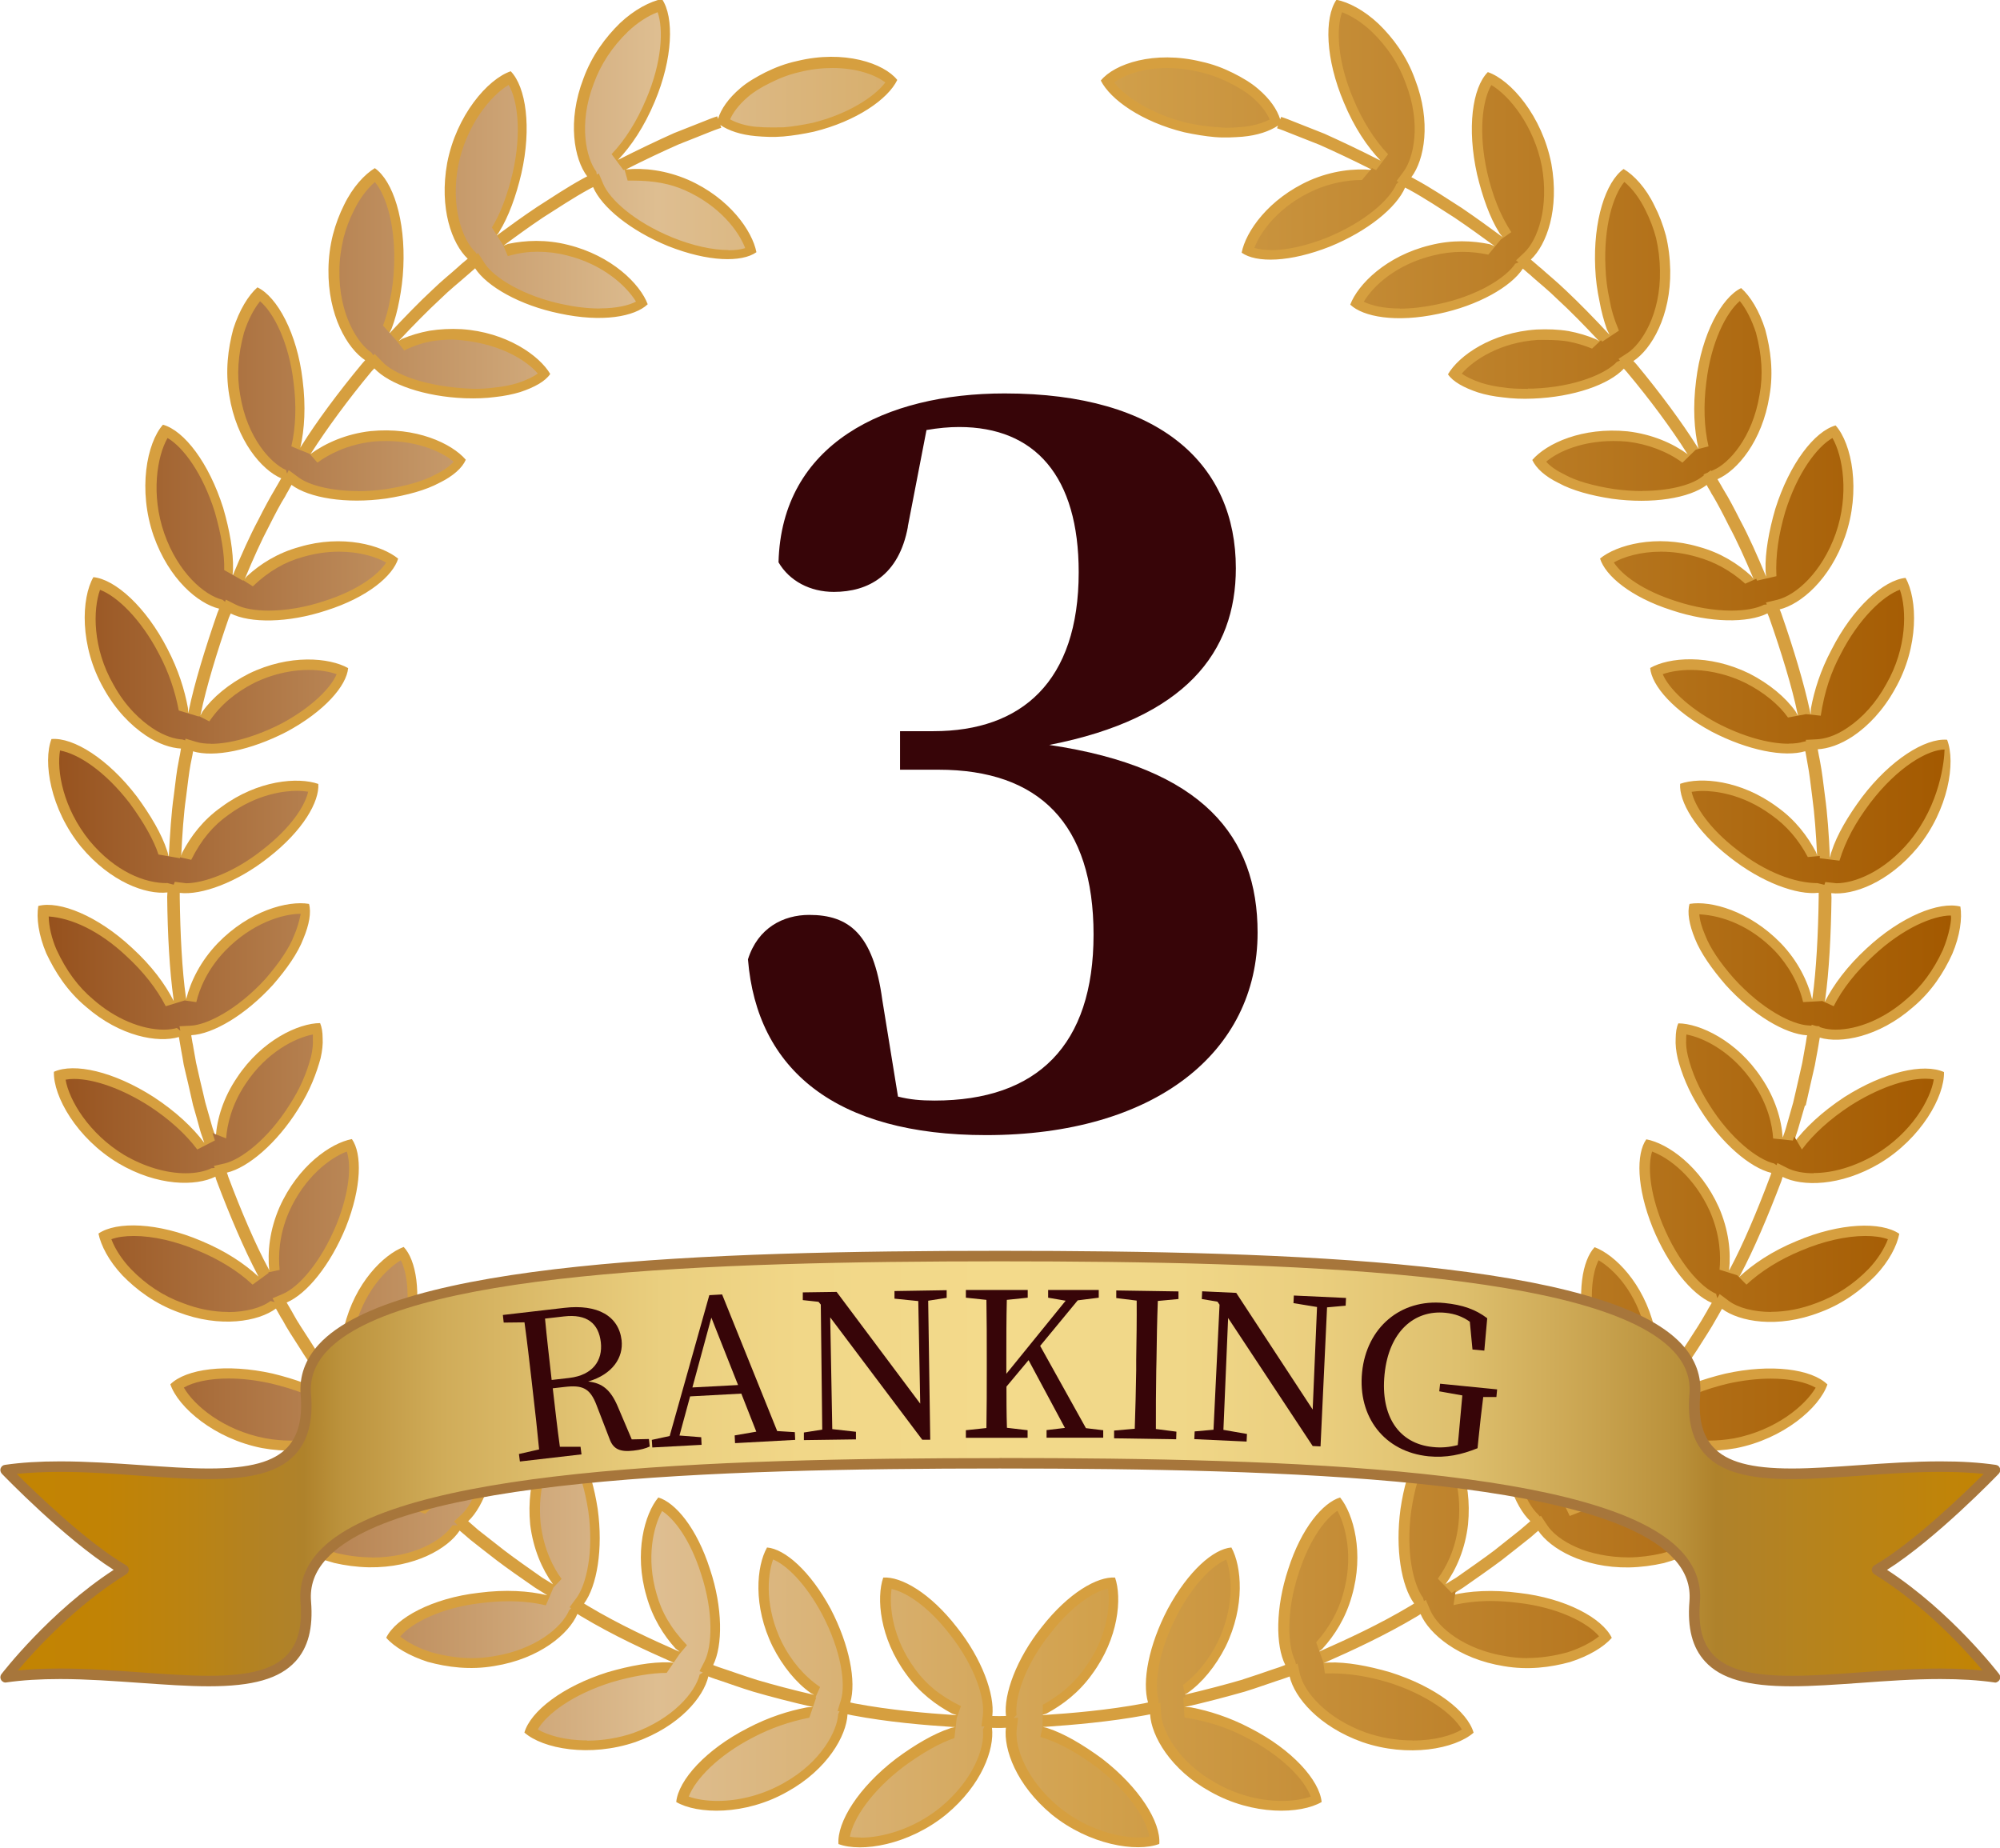 <?xml version="1.0" encoding="UTF-8"?>
<svg id="_レイヤー_2" data-name="レイヤー 2" xmlns="http://www.w3.org/2000/svg" xmlns:xlink="http://www.w3.org/1999/xlink" viewBox="0 0 165.57 152.96">
  <defs>
    <style>
      .cls-1 {
        fill: url(#linear-gradient);
      }

      .cls-1, .cls-2, .cls-3, .cls-4, .cls-5 {
        stroke-width: 0px;
      }

      .cls-2 {
        fill: url(#linear-gradient-2);
      }

      .cls-3 {
        fill: #370508;
      }

      .cls-4 {
        fill: #d69f3f;
      }

      .cls-5 {
        fill: #a7763b;
      }
    </style>
    <linearGradient id="linear-gradient" x1="4.04" y1="76.56" x2="161.53" y2="76.56" gradientUnits="userSpaceOnUse">
      <stop offset="0" stop-color="#96511d"/>
      <stop offset=".32" stop-color="#debe91"/>
      <stop offset=".55" stop-color="#d2a14c"/>
      <stop offset="1" stop-color="#a35900"/>
    </linearGradient>
    <linearGradient id="linear-gradient-2" x1=".44" y1="121.57" x2="165.14" y2="121.57" gradientUnits="userSpaceOnUse">
      <stop offset="0" stop-color="#c38402"/>
      <stop offset=".05" stop-color="#c18305"/>
      <stop offset=".09" stop-color="#bb8311"/>
      <stop offset=".13" stop-color="#b28224"/>
      <stop offset=".15" stop-color="#af822b"/>
      <stop offset=".17" stop-color="#bc933d"/>
      <stop offset=".22" stop-color="#d0ac59"/>
      <stop offset=".28" stop-color="#dfc06f"/>
      <stop offset=".33" stop-color="#eacf7f"/>
      <stop offset=".4" stop-color="#f1d788"/>
      <stop offset=".5" stop-color="#f3da8b"/>
      <stop offset=".59" stop-color="#f0d788"/>
      <stop offset=".66" stop-color="#eace7e"/>
      <stop offset=".73" stop-color="#dec06e"/>
      <stop offset=".78" stop-color="#cfab58"/>
      <stop offset=".84" stop-color="#ba913b"/>
      <stop offset=".86" stop-color="#af822b"/>
      <stop offset="1" stop-color="#c38402"/>
    </linearGradient>
  </defs>
  <g id="_レイヤー_3" data-name="レイヤー 3">
    <g>
      <path class="cls-4" d="m149.48,91.54c.14-.64.28-1.25.41-1.81.13-.57.25-1.07.35-1.53.09-.46.15-.86.22-1.19.03-.21.07-.38.09-.52,0-.05.05-.28.1-.59,1.71.51,4.86-.03,7.7-2.51,1.57-1.31,2.58-2.91,3.27-4.42.64-1.51.83-2.94.67-3.92-1.76-.45-4.93.82-7.77,3.47-1.61,1.48-2.74,3.02-3.45,4.41,0-.08.02-.13.03-.2.32-2.28.48-5.35.52-8.42,0-.12-.02-.24-.02-.37,1.8.2,4.73-.86,7.16-3.79,2.54-3.12,3.16-7.03,2.43-8.91-1.81-.15-4.69,1.65-7.05,4.76-1.15,1.55-2.07,3.11-2.51,4.48-.08.19-.08.34-.14.53-.08-1.88-.21-3.67-.41-5.11-.14-1.14-.26-2.09-.39-2.76-.05-.26-.08-.46-.12-.62-.02-.08-.05-.32-.09-.49.84-.05,1.85-.37,2.93-1.09,1.24-.84,2.48-2.12,3.46-3.89,2.02-3.53,1.87-7.47.88-9.21-1.81.18-4.36,2.46-6.12,5.93-.93,1.74-1.44,3.41-1.71,4.86-.03.19,0,.33-.03.51-.02-.1-.03-.16-.05-.26-.48-2.25-1.36-5.19-2.37-8.08-.04-.12-.09-.23-.14-.35,1.73-.43,4.14-2.42,5.41-6.02,1.33-3.8.57-7.7-.78-9.21-1.75.49-3.81,3.16-4.99,6.9-.54,1.86-.85,3.63-.81,5.08,0,.2.04.35.05.54-.72-1.73-1.45-3.37-2.14-4.65-.52-1.03-.97-1.88-1.32-2.44-.11-.17-.18-.32-.26-.45,0,0-.13-.22-.31-.53,1.64-.71,3.7-3.14,4.3-6.87.36-2.02.09-3.89-.34-5.5-.49-1.57-1.25-2.79-2-3.45-1.62.78-3.27,3.82-3.73,7.66-.28,2.2-.16,4.11.2,5.63-.04-.07-.08-.13-.13-.2-1.22-1.94-3.04-4.41-5-6.77-.08-.1-.17-.18-.26-.28,1.49-.98,3.11-3.73,3.05-7.51-.02-1-.14-1.98-.36-2.88-.24-.89-.56-1.73-.94-2.46-.71-1.49-1.7-2.54-2.56-3.05-1.49,1.07-2.53,4.28-2.35,8.19.04.98.17,1.9.35,2.74.15.86.37,1.64.61,2.33.07.17.16.3.22.46-1.27-1.37-2.52-2.64-3.57-3.63-.83-.8-1.58-1.4-2.07-1.85-.16-.13-.3-.24-.4-.34,0,0-.29-.24-.47-.4,1.31-1.23,2.38-4.17,1.7-7.93-.77-3.95-3.35-6.94-5.26-7.59-1.29,1.3-1.74,4.65-.89,8.47.45,1.88,1.06,3.58,1.82,4.8.09.16.19.24.28.38-.08-.05-.11-.08-.18-.13-.92-.68-2.01-1.47-3.2-2.28-1.21-.77-2.48-1.63-3.83-2.36-.1-.07-.22-.11-.33-.18,1.08-1.42,1.67-4.58.3-8.11-.69-1.92-1.83-3.44-3.02-4.59-1.21-1.14-2.49-1.79-3.48-1.99-1.03,1.5-.91,4.92.61,8.5.86,2.08,1.95,3.68,3.04,4.82-1.68-.86-3.32-1.63-4.65-2.23-1.06-.42-1.96-.77-2.58-1.02-.63-.26-1-.37-1-.37l-.08.2c-.25-.8-.83-1.68-1.85-2.54-.57-.49-1.28-.91-2.06-1.3-.78-.39-1.66-.73-2.64-.94-3.87-.94-7.18.18-8.3,1.57.8,1.59,3.41,3.42,6.9,4.28.89.19,1.74.33,2.54.4.82.07,1.59.02,2.29-.03,1.23-.11,2.23-.45,2.94-.92l-.08.22s.36.11.96.36c.62.25,1.5.59,2.56,1.01,1.26.56,2.79,1.28,4.37,2.08-1.51-.14-3.33.06-5.17.86-3.43,1.53-5.31,4.24-5.65,5.99,1.21.86,3.98.81,7.32-.51,3.13-1.28,5.5-3.23,6.21-4.88.12.06.22.11.33.17,1.33.73,2.59,1.57,3.78,2.33,1.17.79,2.24,1.57,3.16,2.24.06.04.08.06.14.11-.14-.05-.25-.11-.39-.16-1.44-.3-3.12-.38-4.94.08-3.64.88-5.99,3.25-6.62,4.92,1.06,1.01,3.77,1.52,7.31.76,3.28-.68,6-2.24,6.98-3.74.02.02.04.04.06.05,0,0,.14.12.39.34h0c.12.1.25.2.39.34.49.44,1.24,1.03,2.04,1.82,1.03.94,2.22,2.16,3.44,3.46-.11-.06-.18-.13-.31-.18-.66-.28-1.42-.51-2.22-.66-.83-.14-1.73-.17-2.65-.13-3.73.24-6.46,2.18-7.34,3.71.41.61,1.32,1.11,2.49,1.5.6.19,1.29.33,2.07.41.76.1,1.59.14,2.48.1,3.38-.13,6.3-1.17,7.52-2.48.09.1.16.18.25.28,1.94,2.31,3.73,4.75,4.94,6.67.03.05.06.09.1.14-1.24-.91-2.94-1.66-4.98-1.9-3.75-.37-6.71,1-7.89,2.37.31.68,1.06,1.37,2.2,1.92,1.08.59,2.65,1.03,4.39,1.29,3.35.46,6.42-.05,7.85-1.14,0,.02.03.05.03.06h0s.08.17.26.45h0c.07.14.14.28.26.45.33.56.78,1.4,1.28,2.41.66,1.22,1.36,2.77,2.05,4.41-.08-.09-.12-.17-.21-.26-1.07-.98-2.49-1.9-4.32-2.4-3.56-1.05-6.82-.15-8.18.97.43,1.4,2.5,3.19,5.96,4.29,3.16,1.05,6.29,1.06,7.9.25.04.11.09.23.14.34,1,2.85,1.89,5.74,2.35,7.96.02.07.03.11.05.18-.09-.12-.14-.24-.22-.37-.83-1.17-2.18-2.29-3.82-3.13-3.37-1.65-6.67-1.34-8.21-.46.12,1.46,1.94,3.57,5.09,5.27,3,1.56,6.02,2.14,7.75,1.62,0,.03,0,.05.02.08,0,0,.06.37.18,1.02.13.65.24,1.59.38,2.71.19,1.37.31,3.05.4,4.82-.04-.1-.05-.19-.1-.29-.69-1.29-1.69-2.65-3.23-3.74-3-2.22-6.33-2.49-8.01-1.9-.1,1.46,1.25,3.86,4.11,6.08,2.63,2.08,5.57,3.16,7.36,2.94,0,.13,0,.25,0,.37-.04,3.02-.2,6.04-.51,8.28-.02.07-.02.11-.03.18-.36-1.49-1.17-3.17-2.59-4.65-2.62-2.69-5.8-3.55-7.56-3.26-.21.71-.03,1.72.45,2.89.46,1.16,1.38,2.48,2.54,3.82,2.27,2.51,4.95,4.07,6.74,4.17,0,.02,0,.06,0,.08h-.02s-.03.19-.08.52h0c-.03.14-.06.3-.09.5-.06.33-.13.72-.21,1.18-.1.45-.21.95-.34,1.5-.13.56-.26,1.16-.41,1.78-.18.62-.37,1.28-.56,1.97-.08.31-.2.63-.31.94-.1-1.51-.62-3.27-1.76-4.95-2.04-3.09-5.12-4.5-6.88-4.51-.16.34-.21.76-.22,1.25-.03.49.03,1.05.17,1.66.32,1.23.87,2.66,1.85,4.2,1.77,2.84,4.15,4.85,5.9,5.27-.03.12-.07.23-.12.35-1.06,2.83-2.24,5.61-3.31,7.61-.03.05-.04.07-.07.12.17-1.52-.03-3.36-.84-5.22-1.54-3.43-4.25-5.31-6.01-5.64-.85,1.2-.81,3.98.52,7.3,1.29,3.15,3.23,5.53,4.9,6.24-.19.31-.31.52-.31.52-.06.13-.14.26-.25.44-.32.58-.83,1.37-1.45,2.32-.74,1.17-1.72,2.54-2.79,3.95.03-.11.08-.18.11-.28.3-1.43.38-3.13-.08-4.96-.89-3.62-3.25-5.97-4.93-6.6-1,1.06-1.52,3.76-.74,7.31.66,3.25,2.23,5.98,3.72,6.97-.08.1-.14.19-.23.29-1.94,2.32-4.04,4.48-5.71,6.02-.04.05-.07.06-.12.1.69-1.37,1.15-3.16,1-5.23-.24-3.71-2.19-6.45-3.7-7.35-.6.42-1.11,1.31-1.52,2.5-.18.6-.31,1.3-.39,2.06-.1.76-.14,1.59-.1,2.49.12,3.38,1.16,6.3,2.47,7.52-.02.01-.04.03-.06.05,0,0-.28.25-.79.68-.52.41-1.25,1-2.14,1.7-.9.68-2,1.44-3.15,2.25-.28.17-.6.36-.88.54.9-1.24,1.63-2.93,1.86-4.94.37-3.76-1.01-6.72-2.37-7.89-.68.31-1.35,1.06-1.91,2.21-.61,1.08-1.05,2.63-1.31,4.39-.45,3.33.07,6.38,1.13,7.83-.1.06-.2.13-.31.19-2.6,1.56-5.34,2.81-7.42,3.73-.08.03-.11.05-.18.08.11-.11.23-.16.34-.28.98-1.08,1.9-2.51,2.41-4.33,1.04-3.56.14-6.81-.97-8.17-1.41.43-3.2,2.5-4.3,5.95-1.05,3.17-1.05,6.31-.24,7.91-.05.03-.14.06-.19.08-.14.06-.43.16-.87.3-.61.21-1.52.53-2.59.87-1.34.39-2.98.82-4.72,1.23.11-.07.2-.09.3-.17,1.17-.82,2.3-2.18,3.13-3.82,1.64-3.36,1.33-6.67.48-8.21-1.48.12-3.57,1.94-5.27,5.09-1.57,3-2.14,6.01-1.63,7.74-.11.02-.22.06-.36.08-2.97.56-5.98.81-8.25.96-.07,0-.12,0-.18,0,.14-.06.26-.06.42-.14,1.27-.69,2.63-1.69,3.73-3.23,2.22-3,2.49-6.33,1.91-8.01-1.45-.1-3.85,1.25-6.08,4.11-2.08,2.61-3.16,5.56-2.95,7.35-.33,0-.53.01-.56.01s-.25,0-.57-.01c.21-1.78-.86-4.74-2.94-7.35-2.22-2.86-4.62-4.21-6.09-4.11-.58,1.67-.31,5,1.91,8.01,1.1,1.54,2.47,2.54,3.75,3.23.15.08.27.08.41.14-.06,0-.13,0-.2,0-2.26-.15-5.27-.4-8.24-.96-.13-.02-.24-.06-.36-.08.51-1.73-.06-4.74-1.62-7.74-1.7-3.15-3.8-4.97-5.27-5.09-.88,1.55-1.18,4.86.47,8.21.83,1.64,1.96,3,3.12,3.82.1.08.2.1.3.17-1.74-.4-3.39-.84-4.71-1.23-1.08-.34-1.97-.66-2.6-.87-.43-.14-.71-.24-.87-.3-.04-.02-.13-.05-.17-.07.8-1.6.8-4.75-.26-7.92-1.1-3.45-2.88-5.53-4.28-5.95-1.14,1.36-2.03,4.61-.98,8.17.51,1.82,1.42,3.24,2.4,4.33.12.11.23.17.35.27-.08-.03-.11-.04-.18-.07-2.08-.92-4.83-2.17-7.43-3.73-.1-.06-.2-.13-.31-.19,1.07-1.45,1.59-4.5,1.13-7.83-.27-1.75-.71-3.3-1.3-4.39-.55-1.15-1.24-1.9-1.91-2.21-1.37,1.17-2.74,4.13-2.38,7.89.25,2.02.99,3.71,1.89,4.95-.29-.19-.61-.38-.89-.55-1.15-.81-2.24-1.57-3.13-2.25-.9-.7-1.64-1.29-2.17-1.7-.49-.43-.78-.68-.78-.68-.02-.01-.03-.03-.05-.05,1.31-1.22,2.35-4.15,2.48-7.53.03-.9-.02-1.73-.11-2.49-.09-.77-.21-1.46-.41-2.06-.39-1.19-.89-2.08-1.51-2.5-1.51.89-3.47,3.64-3.68,7.35-.16,2.08.3,3.88.99,5.24-.06-.05-.08-.06-.14-.12-1.66-1.54-3.78-3.71-5.71-6.02-.08-.1-.14-.19-.22-.29,1.48-.99,3.05-3.71,3.72-6.97.78-3.55.26-6.25-.75-7.31-1.67.63-4.04,2.98-4.92,6.6-.45,1.83-.37,3.53-.09,4.96.03.1.07.17.1.27-1.06-1.41-2.05-2.77-2.77-3.94-.62-.96-1.14-1.74-1.45-2.32-.09-.18-.18-.31-.25-.44,0,0-.13-.22-.31-.53,1.67-.71,3.61-3.09,4.9-6.23,1.32-3.32,1.35-6.1.5-7.3-1.75.33-4.46,2.21-5.99,5.64-.82,1.87-1.01,3.71-.85,5.24-.02-.06-.03-.08-.06-.14-1.08-2-2.27-4.78-3.33-7.61-.03-.12-.07-.23-.12-.35,1.75-.41,4.14-2.43,5.91-5.27.99-1.54,1.51-2.97,1.85-4.2.14-.62.2-1.17.17-1.66,0-.49-.07-.92-.21-1.25-1.76,0-4.84,1.41-6.88,4.51-1.14,1.68-1.66,3.42-1.76,4.93-.1-.31-.23-.62-.31-.92-.2-.68-.38-1.34-.56-1.97-.14-.63-.29-1.23-.42-1.78-.12-.55-.24-1.05-.34-1.5-.09-.45-.14-.85-.21-1.18-.03-.2-.06-.36-.09-.49h0c-.05-.33-.09-.52-.09-.52h0s0-.06,0-.08c1.79-.09,4.47-1.66,6.75-4.16,1.16-1.33,2.08-2.66,2.52-3.82.49-1.17.67-2.18.47-2.89-1.76-.29-4.94.56-7.56,3.26-1.42,1.48-2.24,3.15-2.61,4.64,0-.06,0-.1-.02-.16-.32-2.25-.47-5.26-.51-8.28,0-.12,0-.24,0-.37,1.78.21,4.74-.86,7.36-2.94,2.85-2.22,4.21-4.62,4.11-6.08-1.68-.59-5.01-.32-8.01,1.9-1.55,1.09-2.55,2.45-3.23,3.74-.06.11-.07.2-.11.31.09-1.77.2-3.47.4-4.84.14-1.12.25-2.07.37-2.71.14-.65.2-1.02.2-1.02,0-.03,0-.05,0-.08,1.74.52,4.74-.06,7.76-1.62,3.15-1.7,4.96-3.81,5.09-5.27-1.55-.87-4.86-1.18-8.22.46-1.65.84-3,1.96-3.83,3.13-.07.11-.1.21-.18.32,0-.05.02-.07.03-.13.46-2.22,1.34-5.11,2.33-7.96.05-.12.1-.23.15-.34,1.6.81,4.73.8,7.91-.25,3.44-1.09,5.52-2.88,5.95-4.29-1.36-1.12-4.61-2.03-8.17-.97-1.83.5-3.25,1.42-4.32,2.4-.1.09-.14.18-.21.26.68-1.64,1.38-3.2,2.03-4.42.51-1.01.95-1.85,1.31-2.41.09-.17.16-.31.25-.45h0c.16-.29.25-.46.25-.46h0s.03-.04.03-.06c1.44,1.08,4.51,1.6,7.85,1.13,1.74-.27,3.29-.7,4.38-1.29,1.15-.56,1.91-1.24,2.2-1.92-1.17-1.36-4.13-2.74-7.88-2.37-2.04.23-3.74,1-4.98,1.9.03-.05.06-.09.1-.14,1.23-1.92,3-4.35,4.93-6.67.08-.1.17-.18.26-.28,1.23,1.31,4.14,2.34,7.5,2.47.91.03,1.74,0,2.49-.1.77-.08,1.48-.23,2.08-.41,1.18-.39,2.08-.89,2.49-1.5-.89-1.52-3.63-3.47-7.35-3.71-.92-.05-1.82,0-2.64.13-.82.15-1.57.38-2.24.66-.12.05-.19.13-.31.18,1.23-1.31,2.42-2.52,3.44-3.46.81-.8,1.56-1.38,2.05-1.82.14-.13.27-.24.38-.33h0c.25-.22.39-.34.39-.34.02-.02.04-.04.06-.06.97,1.5,3.71,3.07,6.98,3.74,3.56.77,6.24.26,7.31-.76-.62-1.67-2.98-4.03-6.6-4.92-1.82-.46-3.52-.38-4.95-.08-.14.04-.25.11-.38.15.05-.05.07-.06.14-.11.9-.67,1.97-1.45,3.15-2.24,1.21-.76,2.45-1.6,3.79-2.33.1-.06.21-.11.33-.17.71,1.66,3.08,3.6,6.2,4.88,3.33,1.32,6.11,1.37,7.32.51-.34-1.75-2.21-4.47-5.64-5.99-1.85-.8-3.67-1.01-5.17-.86,1.58-.8,3.11-1.52,4.38-2.08,1.05-.42,1.93-.76,2.54-1.01.62-.25.98-.36.98-.36l-.08-.23c.7.47,1.69.81,2.94.92.69.06,1.46.1,2.28.03.8-.07,1.67-.21,2.54-.4,3.49-.86,6.12-2.68,6.89-4.28-1.1-1.39-4.41-2.51-8.28-1.57-.98.21-1.85.55-2.64.94-.78.4-1.49.81-2.06,1.3-1.01.86-1.61,1.74-1.86,2.55l-.06-.21s-.37.11-1,.37c-.62.24-1.51.6-2.58,1.02-1.34.6-2.96,1.37-4.64,2.22,1.09-1.14,2.17-2.74,3.04-4.82,1.51-3.58,1.62-7,.6-8.5-.97.2-2.27.86-3.47,1.99-1.18,1.15-2.33,2.67-3.03,4.59-1.36,3.53-.77,6.68.31,8.1-.11.07-.23.11-.34.18-1.34.73-2.61,1.59-3.82,2.36-1.2.8-2.29,1.6-3.22,2.28-.07.05-.09.08-.16.13.09-.14.2-.23.27-.38.76-1.23,1.38-2.92,1.82-4.8.87-3.82.38-7.17-.88-8.47-1.91.65-4.5,3.65-5.26,7.59-.68,3.76.39,6.69,1.7,7.93-.18.15-.47.4-.48.4-.11.1-.23.21-.38.34-.49.45-1.26,1.05-2.08,1.85-1.06.98-2.3,2.26-3.57,3.62.07-.16.15-.28.22-.45.26-.68.47-1.47.63-2.33.16-.83.29-1.76.33-2.74.18-3.91-.85-7.12-2.36-8.19-.84.51-1.83,1.56-2.55,3.05-.37.74-.69,1.57-.92,2.46-.23.91-.36,1.88-.37,2.88-.05,3.78,1.55,6.53,3.04,7.51-.08.1-.17.18-.25.28-1.96,2.36-3.79,4.83-5,6.77-.05.08-.08.13-.12.2.35-1.52.47-3.42.19-5.62-.45-3.84-2.1-6.88-3.74-7.66-.75.66-1.5,1.88-2,3.45-.43,1.61-.68,3.48-.33,5.5.6,3.72,2.66,6.15,4.3,6.86-.19.32-.31.54-.31.54-.08.12-.15.27-.26.45-.34.57-.81,1.42-1.32,2.44-.69,1.28-1.42,2.92-2.14,4.65,0-.19.04-.34.04-.54.04-1.45-.27-3.22-.81-5.08-1.18-3.74-3.23-6.41-4.99-6.9-1.34,1.51-2.09,5.41-.77,9.21,1.28,3.6,3.68,5.6,5.42,6.02-.04.12-.09.23-.14.35-1,2.89-1.91,5.83-2.37,8.08-.02.09-.03.14-.05.23-.02-.17,0-.31-.03-.48-.27-1.45-.78-3.12-1.69-4.86-1.78-3.47-4.32-5.75-6.13-5.93-1,1.74-1.16,5.68.85,9.21.98,1.77,2.23,3.05,3.48,3.89,1.07.72,2.08,1.04,2.92,1.09-.03.17-.07.41-.08.49-.03.16-.08.36-.12.62-.14.66-.25,1.61-.39,2.76-.21,1.44-.32,3.23-.42,5.11-.05-.18-.07-.34-.14-.53-.44-1.37-1.37-2.94-2.5-4.48-2.38-3.12-5.25-4.91-7.07-4.76-.72,1.88-.1,5.79,2.44,8.91,2.44,2.93,5.39,3.99,7.16,3.79,0,.13-.02.24-.02.37.03,3.07.2,6.14.52,8.42,0,.07.02.12.02.2-.7-1.39-1.83-2.92-3.45-4.4-2.83-2.65-6.01-3.93-7.76-3.47-.17.99.02,2.41.66,3.92.71,1.51,1.72,3.12,3.28,4.42,2.84,2.48,5.98,3.02,7.7,2.51.05.31.09.54.1.59.03.14.06.31.09.52.07.33.13.74.21,1.19.1.46.23.97.36,1.53.13.56.26,1.17.41,1.81.19.63.37,1.3.56,1.99.09.37.26.76.37,1.13-.94-1.26-2.35-2.59-4.2-3.8-3.31-2.12-6.57-2.84-8.25-2.08-.06,2.02,1.87,5.48,5.32,7.56,3.28,1.94,6.44,1.92,8.05,1.12.03.12.06.24.11.36,1.08,2.87,2.29,5.69,3.36,7.72.03.09.07.12.1.2-1.15-1.07-2.73-2.13-4.76-2.97-3.56-1.52-6.99-1.63-8.49-.6.2.98.85,2.26,1.99,3.47,1.15,1.18,2.68,2.33,4.59,3.03,3.53,1.36,6.68.77,8.11-.29.17.31.3.53.3.53.07.13.15.28.27.45.3.59.83,1.39,1.45,2.36.77,1.24,1.83,2.7,2.97,4.2-.16-.11-.27-.22-.45-.32-1.23-.77-2.93-1.38-4.81-1.84-3.82-.85-7.17-.39-8.47.89.65,1.91,3.65,4.51,7.6,5.28,3.76.68,6.7-.4,7.93-1.71.08.1.15.2.23.3,1.97,2.35,4.12,4.55,5.79,6.1.07.06.1.08.16.14-.14-.06-.25-.14-.41-.2-.68-.26-1.45-.47-2.33-.63-.83-.17-1.74-.29-2.72-.33-3.92-.18-7.11.86-8.19,2.34.5.86,1.55,1.85,3.05,2.57.73.37,1.56.69,2.46.93.9.21,1.88.34,2.88.36,3.79.05,6.53-1.56,7.5-3.04.19.16.47.4.47.4.11.09.24.2.38.33.53.42,1.28,1.01,2.2,1.72.91.69,2.01,1.46,3.2,2.28.31.2.66.41,1,.62-1.54-.36-3.45-.49-5.67-.2-3.85.44-6.87,2.09-7.66,3.72.66.76,1.9,1.5,3.45,2,1.62.44,3.49.69,5.51.34,3.74-.6,6.17-2.66,6.87-4.31.11.06.21.14.32.2,2.63,1.58,5.43,2.86,7.52,3.78.08.03.11.04.19.07-.16,0-.28-.04-.44-.04-1.45-.05-3.22.27-5.08.81-3.75,1.18-6.39,3.24-6.9,5,1.52,1.34,5.4,2.08,9.21.78,3.61-1.29,5.61-3.68,6.02-5.43.03,0,.04.02.06.03h0s.08.03.16.06c.22.08.36.13.36.13.14.05.3.1.49.16.63.21,1.52.54,2.63.88,1.4.41,3.14.86,4.97,1.28-.19.02-.34,0-.54.03-1.45.28-3.12.79-4.87,1.71-3.46,1.77-5.74,4.3-5.92,6.12,1.73,1.01,5.68,1.15,9.21-.86,3.3-1.83,4.88-4.62,4.97-6.4.14.02.25.06.38.08,2.99.57,6.06.82,8.36.97.05,0,.1,0,.15,0-.14.05-.25.05-.38.1-1.37.45-2.94,1.37-4.49,2.52-3.11,2.38-4.9,5.25-4.77,7.07,1.9.71,5.8.09,8.92-2.45,2.94-2.44,4-5.39,3.79-7.17.29,0,.47.01.54.01h0s.04,0,.04,0h.03c.07,0,.23,0,.54-.02-.2,1.78.86,4.73,3.78,7.17,3.12,2.54,7.04,3.16,8.92,2.45.14-1.82-1.66-4.69-4.75-7.07-1.57-1.15-3.12-2.07-4.51-2.52-.13-.05-.24-.05-.38-.1.06,0,.1,0,.15,0,2.31-.16,5.36-.41,8.37-.97.12-.02.23-.05.36-.07.1,1.78,1.68,4.58,4.98,6.4,3.55,2.01,7.48,1.87,9.22.86-.18-1.81-2.45-4.35-5.92-6.12-1.75-.92-3.43-1.43-4.87-1.71-.2-.03-.36-.01-.54-.03,1.84-.42,3.56-.88,4.97-1.28,1.1-.34,1.99-.67,2.63-.88.2-.06.35-.11.49-.16,0,0,.14-.05.37-.13.09-.03.14-.05.14-.05h0s.05-.03.08-.03c.41,1.75,2.42,4.14,6.02,5.43,3.8,1.31,7.69.56,9.21-.78-.5-1.76-3.16-3.82-6.9-5-1.85-.54-3.62-.86-5.08-.81-.16,0-.28.03-.43.04.07-.03.1-.04.18-.07,2.09-.92,4.88-2.2,7.53-3.78.11-.06.2-.13.31-.2.71,1.65,3.14,3.71,6.88,4.31,2.01.35,3.9.1,5.5-.34,1.56-.5,2.78-1.24,3.45-2-.78-1.63-3.81-3.28-7.67-3.72-2.2-.29-4.12-.17-5.65.2.33-.21.68-.42.99-.62,1.18-.83,2.28-1.59,3.2-2.28.9-.71,1.66-1.3,2.18-1.72.16-.12.29-.23.4-.33,0,0,.28-.25.46-.4,1,1.48,3.73,3.09,7.5,3.04,1.01-.02,1.97-.15,2.9-.36.88-.24,1.71-.56,2.45-.93,1.49-.72,2.54-1.71,3.04-2.57-1.06-1.48-4.27-2.52-8.18-2.34-.99.04-1.89.16-2.74.33-.86.15-1.63.37-2.31.63-.17.06-.27.14-.43.21.06-.06.1-.08.17-.15,1.68-1.55,3.83-3.75,5.8-6.1.08-.1.14-.2.23-.3,1.23,1.31,4.16,2.39,7.93,1.71,3.95-.77,6.93-3.36,7.58-5.28-1.3-1.27-4.65-1.74-8.47-.89-1.89.46-3.57,1.07-4.8,1.84-.2.11-.31.23-.47.34,1.14-1.51,2.2-2.97,2.99-4.21.61-.97,1.14-1.77,1.46-2.36.1-.17.18-.31.26-.45,0,0,.12-.22.3-.53,1.43,1.06,4.57,1.66,8.11.29,1.91-.7,3.42-1.85,4.59-3.03,1.14-1.2,1.79-2.49,1.98-3.47-1.5-1.03-4.92-.92-8.5.6-2.04.84-3.62,1.91-4.76,2.98.04-.09.07-.12.12-.21,1.08-2.03,2.28-4.85,3.37-7.72.03-.12.07-.24.11-.36,1.6.8,4.75.82,8.04-1.12,3.44-2.08,5.37-5.54,5.32-7.56-1.68-.75-4.94-.03-8.26,2.08-1.85,1.22-3.27,2.56-4.2,3.82.11-.38.26-.78.37-1.15.2-.69.39-1.36.58-1.99Z"/>
      <path class="cls-1" d="m94.26,152.12c-1.68,0-4.31-.66-6.6-2.53-2.64-2.2-3.67-4.88-3.49-6.43l.11-.95h-.37s.25-.23.25-.23c-.17-1.36.64-4.05,2.77-6.73,1.79-2.3,3.59-3.48,4.79-3.74.23,1.48-.09,4.12-1.94,6.62-.87,1.23-2.01,2.2-3.45,3l-.02,1.71s.03,0,.03,0l-.21.95c1.59.49,3.02,1.3,4.65,2.5,2.66,2.04,4.13,4.3,4.38,5.76-.27.05-.58.07-.91.07Zm-22.99,0c-.33,0-.64-.02-.91-.07.26-1.46,1.74-3.73,4.41-5.77,1.58-1.17,3.05-2,4.24-2.39l.19-1.65.35-1c-1.8-.89-2.94-1.87-3.8-3.08-1.84-2.5-2.16-5.13-1.94-6.62,1.26.29,3.04,1.47,4.79,3.72,2.14,2.7,2.94,5.38,2.77,6.73l-.12.93h.25s-.13.26-.13.26c.18,1.54-.83,4.21-3.5,6.43-2.28,1.86-4.91,2.52-6.6,2.52Zm34.86-3.03c-1.85,0-3.79-.52-5.45-1.47-3.2-1.76-4.48-4.39-4.56-5.72l-.05-.93-.18.03.02-.26c-.37-1.32-.04-4.03,1.58-7.13,1.38-2.59,2.95-4.05,4.03-4.5.51,1.43.64,4.05-.73,6.87-.74,1.46-1.79,2.75-2.86,3.51l.22,1c-.06.01-.12.03-.19.04l.1,1.65c2.09.34,3.65.89,5.1,1.65,2.97,1.51,4.84,3.51,5.35,4.9-.65.23-1.49.36-2.39.36Zm-46.73,0c-.9,0-1.74-.13-2.38-.36.52-1.39,2.39-3.39,5.33-4.9,1.46-.77,3.02-1.31,4.65-1.63l.57-1.67s-.03,0-.06-.01l.38-.86c-1.36-.93-2.41-2.21-3.16-3.69-1.38-2.83-1.24-5.44-.73-6.87,1.08.45,2.65,1.92,4.05,4.52,1.62,3.08,1.96,5.8,1.57,7.11l-.28.91.16.03-.11.23c-.07,1.33-1.34,3.95-4.53,5.72-1.68.95-3.62,1.47-5.47,1.47Zm57.52-5.01c-1.29,0-2.6-.22-3.82-.64-3.25-1.16-5.11-3.32-5.48-4.83l-.2-.89-.14.05-.06-.27c-.61-1.22-.78-4.02.29-7.27.89-2.76,2.18-4.49,3.21-5.16.72,1.32,1.33,3.91.47,6.88-.41,1.48-1.17,2.82-2.23,4.01l.58,1.61s.14.96.14.96c.14,0,.3,0,.43,0,1.71,0,3.15.26,4.8.74,3.21,1.01,5.37,2.63,6.11,3.91-.81.48-2.21.91-4.08.91Zm-68.32,0c-1.87,0-3.27-.44-4.08-.91.74-1.28,2.9-2.9,6.13-3.91,1.74-.51,3.32-.77,4.54-.77l1.06-1.55.62-.74c-1.34-1.4-2.1-2.75-2.51-4.23-.88-2.98-.28-5.57.45-6.88,1.04.67,2.33,2.4,3.21,5.15,1.09,3.27.92,6.07.31,7.29l-.42.82.28.11-.27.17c-.38,1.51-2.25,3.67-5.5,4.84-1.21.41-2.52.63-3.81.63Zm77.85-6.81c-.58,0-1.17-.05-1.79-.16-3.4-.54-5.62-2.35-6.26-3.81l-.36-.85-.16.09-.07-.26c-.8-1.08-1.45-3.79-.98-7.21.26-1.74.67-3.16,1.2-4.09.33-.68.7-1.2,1.07-1.54.94,1.16,1.97,3.57,1.64,6.72-.23,2.13-1.06,3.64-1.71,4.53l1.15,1.18.33-.21-.18,1.22c.94-.22,1.97-.34,3.07-.34.71,0,1.47.05,2.28.15,3.28.38,5.73,1.62,6.7,2.77-.65.52-1.58,1-2.63,1.33-1.12.31-2.25.47-3.31.47Zm-87.38,0c-1.06,0-2.16-.16-3.34-.48-1.03-.32-1.96-.8-2.6-1.31.97-1.15,3.42-2.39,6.69-2.77.82-.1,1.57-.15,2.28-.15,1.11,0,2.14.11,3.09.34l.63-1.48.67-.71c-.66-.9-1.47-2.42-1.73-4.56-.32-3.14.71-5.55,1.66-6.71.37.34.73.86,1.05,1.49.54,1,.96,2.42,1.23,4.15.48,3.4-.17,6.12-.98,7.21l-.57.77.14.07-.17.17c-.62,1.46-2.85,3.27-6.24,3.81-.62.11-1.23.16-1.8.16Zm-8.26-8.34c-1.06-.01-1.97-.13-2.87-.34-.76-.2-1.52-.49-2.27-.86-.97-.46-1.81-1.09-2.35-1.74,1-.83,3.18-1.6,6.25-1.6,1.76.06,2.63.17,3.43.34.83.14,1.57.35,2.2.59l1.29-1.17s-.02-.02-.03-.03l.83-.5c-.49-1-1.06-2.65-.9-4.81.18-3.11,1.64-5.33,2.77-6.32.23.31.5.83.8,1.68.16.54.29,1.18.36,1.88.1.74.14,1.52.11,2.37-.14,3.48-1.24,6.04-2.21,6.95l-.64.59.31.31h-.43c-.85,1.29-3.28,2.67-6.64,2.67Zm104.06,0c-3.49,0-5.94-1.38-6.79-2.67l-.52-.78-.08.07-.17-.2c-.98-.91-2.08-3.47-2.2-6.94-.04-.86,0-1.64.09-2.35.09-.73.2-1.37.37-1.93.29-.82.55-1.34.8-1.65,1.13.99,2.58,3.21,2.78,6.31.15,2.17-.41,3.81-.9,4.8l1.24.95.46.96c1.02-.43,1.75-.64,2.55-.77.83-.17,1.7-.28,2.63-.32h.11c3.71,0,5.96.76,6.96,1.58-.54.66-1.38,1.29-2.33,1.74-.69.35-1.46.65-2.31.87-.87.2-1.79.32-2.7.33h0Zm6.59-9.67c-2.56,0-4.31-.89-5.04-1.66l-.64-.68-.14.15-.14-.21c-1.14-.76-2.67-3.1-3.36-6.44-.62-2.84-.36-4.99.2-6.09,1.32.78,3.11,2.69,3.84,5.73.37,1.49.41,3.03.08,4.59l.81.57c-.04.06-.09.12-.14.18l1.11,1.2c1.55-1,3.11-1.6,5.02-2.06,1.22-.27,2.42-.41,3.54-.41,1.57,0,2.89.28,3.71.75-.86,1.47-3.27,3.51-6.73,4.19-.73.13-1.45.19-2.12.19Zm-117.39,0c-.68,0-1.39-.06-2.14-.2-3.46-.67-5.87-2.72-6.71-4.19.81-.47,2.14-.75,3.7-.75,1.13,0,2.32.14,3.55.42,1.91.46,3.49,1.06,4.55,1.73l1.57-.89s-.05-.06-.08-.09l.84-.42c-.41-1.78-.37-3.33,0-4.8.72-3.01,2.54-4.96,3.83-5.74.56,1.09.83,3.24.2,6.07-.69,3.35-2.23,5.69-3.37,6.45l-.77.52.1.13-.24.11c-.72.76-2.48,1.65-5.04,1.65Zm122.56-10.65c-1.44,0-2.75-.34-3.52-.92l-.75-.56-.2.34-.09-.36c-1.26-.54-3.11-2.54-4.45-5.79-1.09-2.73-1.21-4.87-.85-5.99,1.42.53,3.51,2.11,4.8,4.99.85,1.97.89,3.69.78,4.79l1.46.46.77.78c1.18-1.1,2.74-2.08,4.53-2.82,1.84-.78,3.73-1.21,5.32-1.21.73,0,1.37.09,1.86.27-.3.8-.87,1.69-1.6,2.46-1.26,1.29-2.71,2.23-4.28,2.81-1.28.49-2.54.74-3.79.74Zm-127.73,0c-1.25,0-2.52-.25-3.78-.74-1.6-.58-3.05-1.53-4.3-2.83-.73-.77-1.3-1.65-1.6-2.45.48-.18,1.12-.27,1.86-.27,1.59,0,3.48.43,5.3,1.21,1.79.74,3.35,1.71,4.53,2.82l1.33-.97s-.02-.03-.03-.05l.94-.2c-.11-1.11-.08-2.84.78-4.82,1.29-2.88,3.38-4.45,4.78-4.98.37,1.12.25,3.27-.84,6-1.33,3.24-3.18,5.24-4.44,5.78l-.87.37.18.32-.34-.1c-.77.58-2.08.92-3.51.92Zm131.24-11.48c-.84,0-1.6-.15-2.15-.42l-.85-.43-.07.18-.2-.14c-1.32-.31-3.57-1.98-5.39-4.9-.81-1.27-1.4-2.6-1.74-3.97-.13-.53-.18-1.01-.15-1.41,0-.14,0-.28.02-.4,1.49.28,3.85,1.48,5.56,4.06,1.2,1.77,1.55,3.45,1.62,4.55l1.63.17.12-.34.63,1.08c.95-1.28,2.34-2.53,4-3.62,2.19-1.4,4.51-2.24,6.22-2.24.26,0,.49.02.7.06-.28,1.67-1.83,4.42-4.87,6.24-1.66.97-3.46,1.51-5.08,1.51Zm-134.75,0c-1.63,0-3.44-.54-5.1-1.51-2.92-1.76-4.57-4.53-4.86-6.24.21-.04.45-.06.7-.06,1.7,0,4.03.84,6.23,2.25,1.64,1.07,3.01,2.31,3.97,3.59l1.46-.75-.2-.61,1.13.44c.08-1.09.43-2.76,1.62-4.53,1.71-2.59,4.08-3.79,5.56-4.07,0,.1,0,.22,0,.35.03.46-.03.94-.15,1.48-.37,1.41-.94,2.7-1.74,3.93-1.83,2.94-4.08,4.59-5.39,4.91l-.91.21.06.17-.26.02c-.55.27-1.32.42-2.15.42Zm-.74-12.03c-.31.09-.68.14-1.09.14-1.86,0-4.04-.92-5.82-2.48-1.27-1.06-2.26-2.41-3.06-4.14-.41-.94-.63-1.93-.65-2.75,1.88.13,4.18,1.17,6.41,3.26,1.42,1.3,2.55,2.74,3.28,4.17l1.57-.48.96.14c.26-1.08.9-2.7,2.4-4.26,2.18-2.25,4.72-3.05,6.24-3.05h0s-.13.83-.54,1.79c-.39,1.03-1.22,2.26-2.37,3.59-2.34,2.56-4.83,3.8-6.16,3.88l-.96.05.07.37-.28-.22Zm137.32.14c-.41,0-.78-.05-1.09-.14l-.25-.08v-.06s-.28-.02-.28-.02l-.37-.11-.02.08-.26-.02c-1.33-.07-3.82-1.31-6.16-3.89-1.17-1.33-1.99-2.56-2.37-3.56-.3-.68-.46-1.28-.49-1.75,1.96.11,4.23.97,6.22,3,1.16,1.22,2.01,2.74,2.37,4.27l1.59-.09.94.43c.72-1.43,1.86-2.87,3.28-4.17,2.46-2.31,4.99-3.34,6.42-3.34.09.31-.14,1.61-.66,2.85-.79,1.71-1.79,3.06-3.05,4.11-1.79,1.57-3.96,2.49-5.83,2.49ZM13.8,73.11c-1.8,0-4.24-.93-6.38-3.5-2.2-2.71-2.74-5.81-2.45-7.48,1.51.28,3.7,1.68,5.78,4.38,1.17,1.6,1.99,3.06,2.37,4.23l1.78.31v-.08l.93.21c.85-1.7,1.83-2.83,3.05-3.7,2.46-1.82,4.8-2.01,5.69-2.01.38,0,.69.03.94.07-.26,1.19-1.45,3-3.74,4.78-2.42,1.94-4.95,2.8-6.36,2.8l-.94-.12-.09.24s-.55-.15-.57-.15Zm136.66,0c-1.79,0-4.28-.86-6.67-2.77-2.31-1.78-3.48-3.6-3.75-4.79.26-.04.57-.07.94-.07.89,0,3.22.19,5.68,2,1.24.88,2.22,2.01,3,3.47l.99-.09c0,.06,0,.13,0,.19l1.63.2c.52-1.7,1.34-3.17,2.53-4.76,2.31-3.04,4.83-4.44,6.17-4.44-.02.91-.36,4.48-2.87,7.56-2.14,2.59-4.62,3.51-6.08,3.51l-.92-.1-.08.23s-.55-.14-.57-.14Zm-2.39-11.54c-1.68,0-3.83-.62-5.92-1.71-2.49-1.34-4.04-2.94-4.5-4.05.64-.22,1.45-.35,2.32-.35,1.06,0,2.71.19,4.55,1.09,1.5.76,2.74,1.78,3.5,2.85l1.5-.28,1.21.13c.32-2.06.86-3.62,1.64-5.08,1.51-2.96,3.52-4.84,4.91-5.35.58,1.64.6,4.82-1.13,7.82-.83,1.52-1.95,2.77-3.21,3.61-1.07.73-1.96.92-2.5.95l-.95.05.02.11-.23.05c-.32.1-.73.15-1.2.15Zm-130.6,0c-.47,0-.88-.05-1.21-.15l-.9-.27-.03.14-.23-.07c-.54-.03-1.42-.23-2.5-.95-.89-.6-2.17-1.7-3.21-3.6-1.73-3.01-1.7-6.19-1.11-7.84,1.38.51,3.38,2.39,4.9,5.34.77,1.45,1.31,3.02,1.62,4.65l1.67.5s0-.03,0-.04l.86.44c.94-1.39,2.19-2.4,3.68-3.17,1.84-.9,3.49-1.09,4.54-1.09.88,0,1.68.13,2.32.35-.47,1.12-2.02,2.71-4.51,4.06-2.09,1.08-4.25,1.71-5.91,1.71Zm125.84-11.02c-1.41,0-3.04-.28-4.55-.78-2.77-.88-4.49-2.17-5.16-3.21.83-.46,2.19-.89,3.91-.89,1,0,1.99.15,2.96.43,1.48.41,2.82,1.15,4.01,2.22l.92-.41c0,.05.04.11.06.16l1.6-.37c-.08-1.77.18-3.43.73-5.33,1-3.21,2.62-5.37,3.91-6.11.87,1.51,1.39,4.7.27,7.91-1.15,3.24-3.31,5.11-4.83,5.48l-.95.23.08.16-.23.02c-.63.32-1.6.49-2.71.49Zm-121.07,0c-1.12,0-2.08-.17-2.71-.49l-.83-.42-.07.18-.21-.17c-1.52-.37-3.68-2.25-4.82-5.49-1.12-3.21-.6-6.39.27-7.9,1.28.74,2.9,2.9,3.91,6.12.54,1.88.82,3.55.78,4.81l1.55.88s.02-.03.02-.04l.8.51c1.34-1.28,2.68-2.03,4.14-2.43.99-.29,1.99-.44,2.99-.44,1.72,0,3.08.43,3.91.9-.66,1.03-2.4,2.33-5.16,3.2-1.53.51-3.16.78-4.57.78Zm113.7-9.9c-.74,0-1.51-.05-2.31-.16-1.74-.27-3.17-.68-4.1-1.2-.68-.33-1.21-.7-1.53-1.07,1.08-.91,3.07-1.71,5.56-1.71.37,0,.77.01,1.16.05,1.68.2,3.3.81,4.56,1.74l1.1-1.07,1.06-.28c-.37-1.57-.43-3.42-.18-5.33.39-3.28,1.63-5.73,2.77-6.7.53.65,1,1.58,1.34,2.63.48,1.81.6,3.48.3,5.1-.59,3.64-2.59,5.73-3.8,6.25l-.2.09-.03-.06-.26.19-.35.16.03.07-.2.15c-.93.7-2.81,1.14-4.91,1.14Zm-106.32,0c-2.1,0-3.99-.44-4.92-1.14l-.8-.59-.14.29-.08-.3c-1.21-.52-3.22-2.61-3.8-6.23-.29-1.63-.18-3.31.32-5.14.33-1.03.8-1.95,1.33-2.6,1.14.97,2.38,3.41,2.77,6.68.25,1.91.19,3.76-.18,5.33,0,0,1.51.63,1.52.62l.64.73c.89-.66,2.42-1.49,4.57-1.74.38-.04.77-.05,1.14-.05,2.49,0,4.5.82,5.57,1.71-.32.37-.84.74-1.5,1.06-.98.54-2.4.95-4.14,1.22-.78.11-1.56.16-2.3.16Zm9.61-8.46c-4.08-.14-6.64-1.25-7.56-2.22l-.66-.68-.11.13-.14-.22c-1.11-.73-2.72-3.14-2.66-6.8,0-.91.13-1.82.34-2.7.2-.78.49-1.56.86-2.28.46-.96,1.09-1.8,1.74-2.35.95,1.14,1.74,3.72,1.58,7.07-.04.94-.15,1.82-.32,2.61-.14.82-.35,1.56-.59,2.2l1.17,1.32s.58.74.58.74c.9-.43,1.59-.64,2.32-.77.54-.08,1.12-.13,1.74-.13,3.71.21,6.01,1.67,7,2.81-.31.23-.82.51-1.67.79-.54.17-1.19.3-1.89.37-.55.08-1.13.11-1.75.11Zm87.26,0c-.94,0-1.44-.03-1.91-.1-.73-.08-1.36-.21-1.91-.38-.84-.28-1.34-.55-1.66-.78.98-1.14,3.2-2.59,6.3-2.79.2,0,.37,0,.54,0,.94,0,1.44.05,1.92.12.71.13,1.43.35,2.03.6l.73-.69s.08.07.12.11l1.37-.91c-.44-1.06-.64-1.79-.78-2.6-.18-.82-.3-1.7-.33-2.63-.16-3.35.62-5.94,1.56-7.08.67.55,1.29,1.39,1.75,2.34.39.78.68,1.55.88,2.32.2.87.31,1.78.32,2.68.07,3.66-1.56,6.07-2.65,6.8l-.78.51.12.14-.26.11c-.9.97-3.45,2.08-6.93,2.21-.15,0-.29,0-.43,0Zm-10.59-6.65c-1.4,0-2.4-.26-3-.56.77-1.31,2.69-3.09,5.74-3.83.79-.2,1.61-.3,2.42-.3.72,0,1.44.08,2.15.23l1.03-1.25.87-.61c-.95-1.47-1.55-3.05-1.99-4.93-.74-3.29-.41-5.97.34-7.25,1.5.88,3.53,3.39,4.18,6.72.61,3.39-.33,6.09-1.46,7.16l-.67.63.2.18-.27.1c-.75,1.14-3.1,2.68-6.47,3.37-1.08.23-2.12.35-3.06.35Zm-66.25,0c-.95,0-1.99-.12-3.06-.35-3.23-.67-5.7-2.2-6.46-3.38l-.56-.87-.1.1-.09-.14c-1.12-1.07-2.08-3.77-1.45-7.17.65-3.32,2.68-5.82,4.18-6.7.75,1.28,1.08,3.97.34,7.25-.44,1.87-1.04,3.45-1.73,4.55l.94,1.48s.38.89.38.89c1-.28,1.74-.36,2.45-.36.83,0,1.64.1,2.42.3,3.03.74,4.96,2.55,5.74,3.83-.6.31-1.6.56-3,.56Zm55.58-4.84c-.63,0-1.08-.08-1.39-.18.54-1.42,2.11-3.51,4.99-4.79,1.24-.54,2.61-.83,3.92-.83l.83-.99c.11.06.22.11.34.17l.99-1.31c-1.12-1.18-2.12-2.76-2.87-4.57-1.3-3.05-1.45-5.78-.94-7.19.8.3,1.68.87,2.46,1.61,1.3,1.26,2.25,2.7,2.81,4.27,1.34,3.43.62,6.26-.18,7.32l-.57.77.16.09-.18.17c-.54,1.26-2.54,3.12-5.76,4.44-1.66.66-3.3,1.03-4.61,1.03Zm-44.92,0c-1.32,0-2.96-.36-4.62-1.03-3.22-1.32-5.22-3.18-5.75-4.44l-.37-.87-.16.09-.05-.25c-.8-1.06-1.52-3.88-.2-7.3.57-1.57,1.51-3.01,2.83-4.29.77-.73,1.65-1.3,2.45-1.6.5,1.4.36,4.13-.94,7.18-.76,1.81-1.74,3.39-2.87,4.57l.98,1.32s.05-.03.09-.04l.26.91c.13,0,.26,0,.38,0,1.91,0,3.19.29,4.36.8,2.87,1.28,4.45,3.37,4.99,4.79-.31.1-.77.18-1.4.18Zm41.16-10.12c-1.57-.09-2.37-.23-3.22-.41-2.88-.71-5.08-2.13-6.01-3.34.83-.63,2.37-1.2,4.38-1.2.87,0,1.76.11,2.65.32.82.18,1.66.48,2.46.88.83.41,1.43.79,1.9,1.18.84.73,1.27,1.39,1.48,1.88-.61.32-1.4.54-2.26.62-.43.03-.9.07-1.38.07Zm-38.76-.07c-1.06-.09-1.8-.37-2.27-.63.21-.48.64-1.14,1.48-1.86.46-.4,1.05-.77,1.9-1.19.83-.41,1.62-.7,2.45-.88.89-.22,1.79-.32,2.65-.32,2.01,0,3.56.57,4.37,1.2-.91,1.2-3.11,2.62-6.02,3.34-.83.17-1.64.31-2.41.37-.37,0-.67.01-.92.01-.62,0-.94-.02-1.23-.05Z"/>
      <g>
        <g>
          <path class="cls-2" d="m155.38,129.96c4.12-2.39,9.76-8.26,9.76-8.26-11.18-1.59-25.74,4.5-24.85-6.24.82-9.81-26-11.48-57.54-11.48s-58.26,1.66-57.45,11.48c.89,10.74-13.67,4.65-24.86,6.24,0,0,5.64,5.87,9.77,8.26-5.64,3.47-9.77,8.9-9.77,8.9,11.19-1.6,25.75,4.5,24.86-6.24-.82-9.81,25.9-11.48,57.45-11.48s58.36,1.66,57.54,11.48c-.89,10.74,13.67,4.65,24.85,6.24,0,0-4.12-5.43-9.76-8.9Z"/>
          <path class="cls-5" d="m148.31,139.6c-3.64,0-5.85-.63-7.15-2.05-1.06-1.15-1.48-2.77-1.3-4.97.11-1.32-.31-2.48-1.29-3.54-6.05-6.58-31.61-7.47-55.81-7.47s-49.67.89-55.72,7.46c-.98,1.07-1.4,2.23-1.29,3.55.18,2.2-.24,3.82-1.3,4.97-1.31,1.42-3.51,2.05-7.16,2.05-1.74,0-3.65-.14-5.66-.28-2.17-.15-4.42-.32-6.64-.32-1.68,0-3.14.09-4.47.28-.15.04-.35-.06-.43-.21-.09-.15-.08-.34.03-.48.04-.05,3.95-5.15,9.29-8.63-4.05-2.57-9.04-7.73-9.26-7.96-.11-.12-.15-.29-.1-.44.06-.16.19-.27.35-.29,1.37-.2,2.87-.29,4.58-.29,2.25,0,4.52.16,6.71.31,2,.14,3.89.28,5.61.28,3.38,0,5.39-.55,6.51-1.77.88-.96,1.24-2.37,1.08-4.31-.13-1.56.38-2.97,1.52-4.21,6.27-6.81,32.01-7.73,56.36-7.73s50.17.92,56.46,7.74c1.14,1.24,1.65,2.65,1.52,4.21-.16,1.94.19,3.35,1.08,4.3,1.13,1.23,3.14,1.77,6.51,1.77,1.71,0,3.6-.14,5.6-.28,2.19-.15,4.45-.31,6.7-.31,1.72,0,3.22.09,4.58.29.16.02.3.13.35.29.05.15.01.32-.1.44-.22.23-5.21,5.4-9.25,7.96,5.34,3.48,9.24,8.58,9.28,8.63.11.14.12.33.03.48-.09.15-.29.26-.43.21-1.33-.19-2.79-.28-4.47-.28-2.22,0-4.46.16-6.64.32-2.02.14-3.92.28-5.67.28Zm-65.56-18.9c24.39,0,50.17.92,56.46,7.74,1.14,1.24,1.65,2.65,1.52,4.21-.16,1.94.19,3.35,1.08,4.31,1.13,1.23,3.14,1.77,6.51,1.77,1.71,0,3.6-.13,5.6-.28,2.19-.16,4.45-.32,6.7-.32,1.28,0,2.44.06,3.51.16-1.38-1.64-4.76-5.38-8.97-7.97-.13-.08-.21-.22-.2-.37,0-.15.08-.29.22-.37,3.23-1.88,7.47-5.99,9.04-7.56-1.09-.12-2.27-.17-3.59-.17-2.22,0-4.47.16-6.64.32-2.02.14-3.92.28-5.67.28-3.64,0-5.85-.63-7.16-2.05-1.06-1.15-1.48-2.77-1.3-4.97.11-1.32-.31-2.48-1.29-3.54-6.05-6.58-31.61-7.47-55.81-7.47s-49.67.89-55.72,7.46c-.98,1.07-1.4,2.23-1.29,3.55.18,2.19-.25,3.82-1.3,4.97-1.31,1.42-3.51,2.05-7.16,2.05-1.75,0-3.65-.14-5.67-.28-2.17-.16-4.42-.32-6.64-.32-1.31,0-2.5.06-3.59.17,1.57,1.57,5.82,5.68,9.05,7.56.14.08.22.22.22.37,0,.15-.08.29-.2.37-4.21,2.59-7.6,6.33-8.98,7.97,1.08-.11,2.23-.16,3.51-.16,2.25,0,4.52.16,6.7.32,2,.14,3.89.28,5.6.28,3.38,0,5.39-.54,6.51-1.77.88-.96,1.24-2.37,1.08-4.31-.13-1.56.38-2.97,1.52-4.21,6.27-6.81,32.01-7.73,56.36-7.73Z"/>
        </g>
        <g>
          <path class="cls-3" d="m53.72,119.12l.07.63c-.33.16-.79.28-1.35.34-1.12.13-1.67-.13-1.97-.95l-1.08-2.8c-.54-1.43-1.17-1.7-2.67-1.52l-.96.11c.2,1.69.37,3.28.59,4.84h1.71s.08.63.08.63l-5.1.59-.08-.62,1.67-.38c-.15-1.59-.33-3.18-.52-4.81l-.1-.89c-.19-1.62-.37-3.23-.59-4.82l-1.72.02-.07-.63,5.09-.59c2.75-.32,4.5.67,4.74,2.68.16,1.42-.73,2.82-2.77,3.42,1.17.12,1.86.69,2.44,2.04l1.17,2.75,1.42-.03Zm-6.58-5.05c1.94-.23,2.77-1.45,2.6-2.95-.18-1.56-1.14-2.36-3.05-2.14l-1.57.18c.15,1.61.34,3.2.55,5.08l1.48-.17Z"/>
          <path class="cls-3" d="m65.8,118.57l.03.63-4.98.27-.03-.64,1.79-.31-1.24-3.15-4.24.23-.88,3.24,1.8.14.03.63-4.08.22-.04-.63,1.48-.32,3.28-11.66,1.06-.06,4.56,11.31,1.45.09Zm-4.7-3.91l-2.21-5.58-1.57,5.78,3.78-.2Z"/>
          <path class="cls-3" d="m78.38,107.44l-1.54.24.17,11.51h-.66s-7.62-10.13-7.62-10.13l.17,9.25,1.96.22v.63s-4.31.06-4.31.06v-.63s1.52-.24,1.52-.24l-.12-10.35-.19-.23-1.3-.14v-.64s2.8-.04,2.8-.04l6.92,9.25-.16-8.49-1.97-.2v-.63s4.32-.07,4.32-.07v.63Z"/>
          <path class="cls-3" d="m91.33,118.39v.63h-4.69v-.63l1.52-.18-3.01-5.61-1.83,2.19c0,1.02,0,2.19.04,3.41l1.71.2v.63h-5.11v-.63l1.7-.18c.03-1.6.03-3.21.03-4.85v-.9c0-1.63,0-3.25-.03-4.86l-1.7-.18v-.64h5.12v.64l-1.73.18c-.04,1.59-.04,3.22-.04,4.86v1.26l4.91-6.05-1.45-.25v-.64h4.19v.64l-1.74.22-3.11,3.77,3.79,6.81,1.41.17Z"/>
          <path class="cls-3" d="m95.85,107.71c-.06,1.59-.09,3.23-.11,4.86l-.02.9c-.02,1.6-.04,3.22-.03,4.83l1.7.22-.02.63-5.14-.08v-.64s1.71-.15,1.71-.15c.06-1.6.09-3.21.12-4.85v-.9c.03-1.63.05-3.26.04-4.86l-1.69-.21v-.63s5.15.08,5.15.08v.63s-1.71.16-1.71.16Z"/>
          <path class="cls-3" d="m111.41,108.09l-1.55.14-.54,11.51-.65-.03-7-10.6-.39,9.26,1.95.34-.03.63-4.33-.2.03-.64,1.56-.14.5-10.35-.17-.25-1.3-.22.03-.64,2.82.13,6.33,9.66.36-8.49-1.95-.32.03-.63,4.32.2-.03.63Z"/>
          <path class="cls-3" d="m123.9,115.65h-1.11c-.14,1.1-.27,2.24-.39,3.43l-.08.81c-1.34.54-2.58.81-4.06.67-3.65-.37-5.87-3.25-5.5-6.96.37-3.68,3.17-6.1,6.81-5.73,1.53.15,2.6.54,3.55,1.26l-.24,2.68-.98-.09-.22-2.3c-.6-.43-1.24-.66-2.01-.74-2.6-.26-4.7,1.57-5.05,5.1-.35,3.48,1.2,5.73,3.98,6.01.73.08,1.37.02,2.08-.16l.07-.71c.11-1.13.2-2.27.31-3.4l-1.91-.34.07-.63,4.72.47-.06.63Z"/>
        </g>
      </g>
      <path class="cls-3" d="m75.16,43.61c-.74,4.01-3.27,5.39-6.13,5.39-1.96,0-3.68-.9-4.58-2.45.25-9.81,8.83-13.98,18.72-13.98,13,0,19.14,5.97,19.14,14.47,0,6.95-4.17,12.43-15.45,14.63,12.75,1.88,17.25,7.61,17.25,15.54,0,9.89-8.5,16.76-22.48,16.76-12.43,0-18.97-5.4-19.71-14.55.82-2.62,2.94-3.68,5.07-3.68,3.27,0,5.31,1.55,6.05,7.03l1.3,8.01c.99.25,1.88.33,3.03.33,8.5,0,13.16-4.58,13.16-13.74s-4.49-13.65-12.84-13.65h-3.18v-3.19h2.77c7.28,0,12.02-4.09,12.02-13.16,0-7.93-3.6-12.02-9.9-12.02-.82,0-1.72.08-2.7.25l-1.55,8.01Z"/>
    </g>
  </g>
</svg>